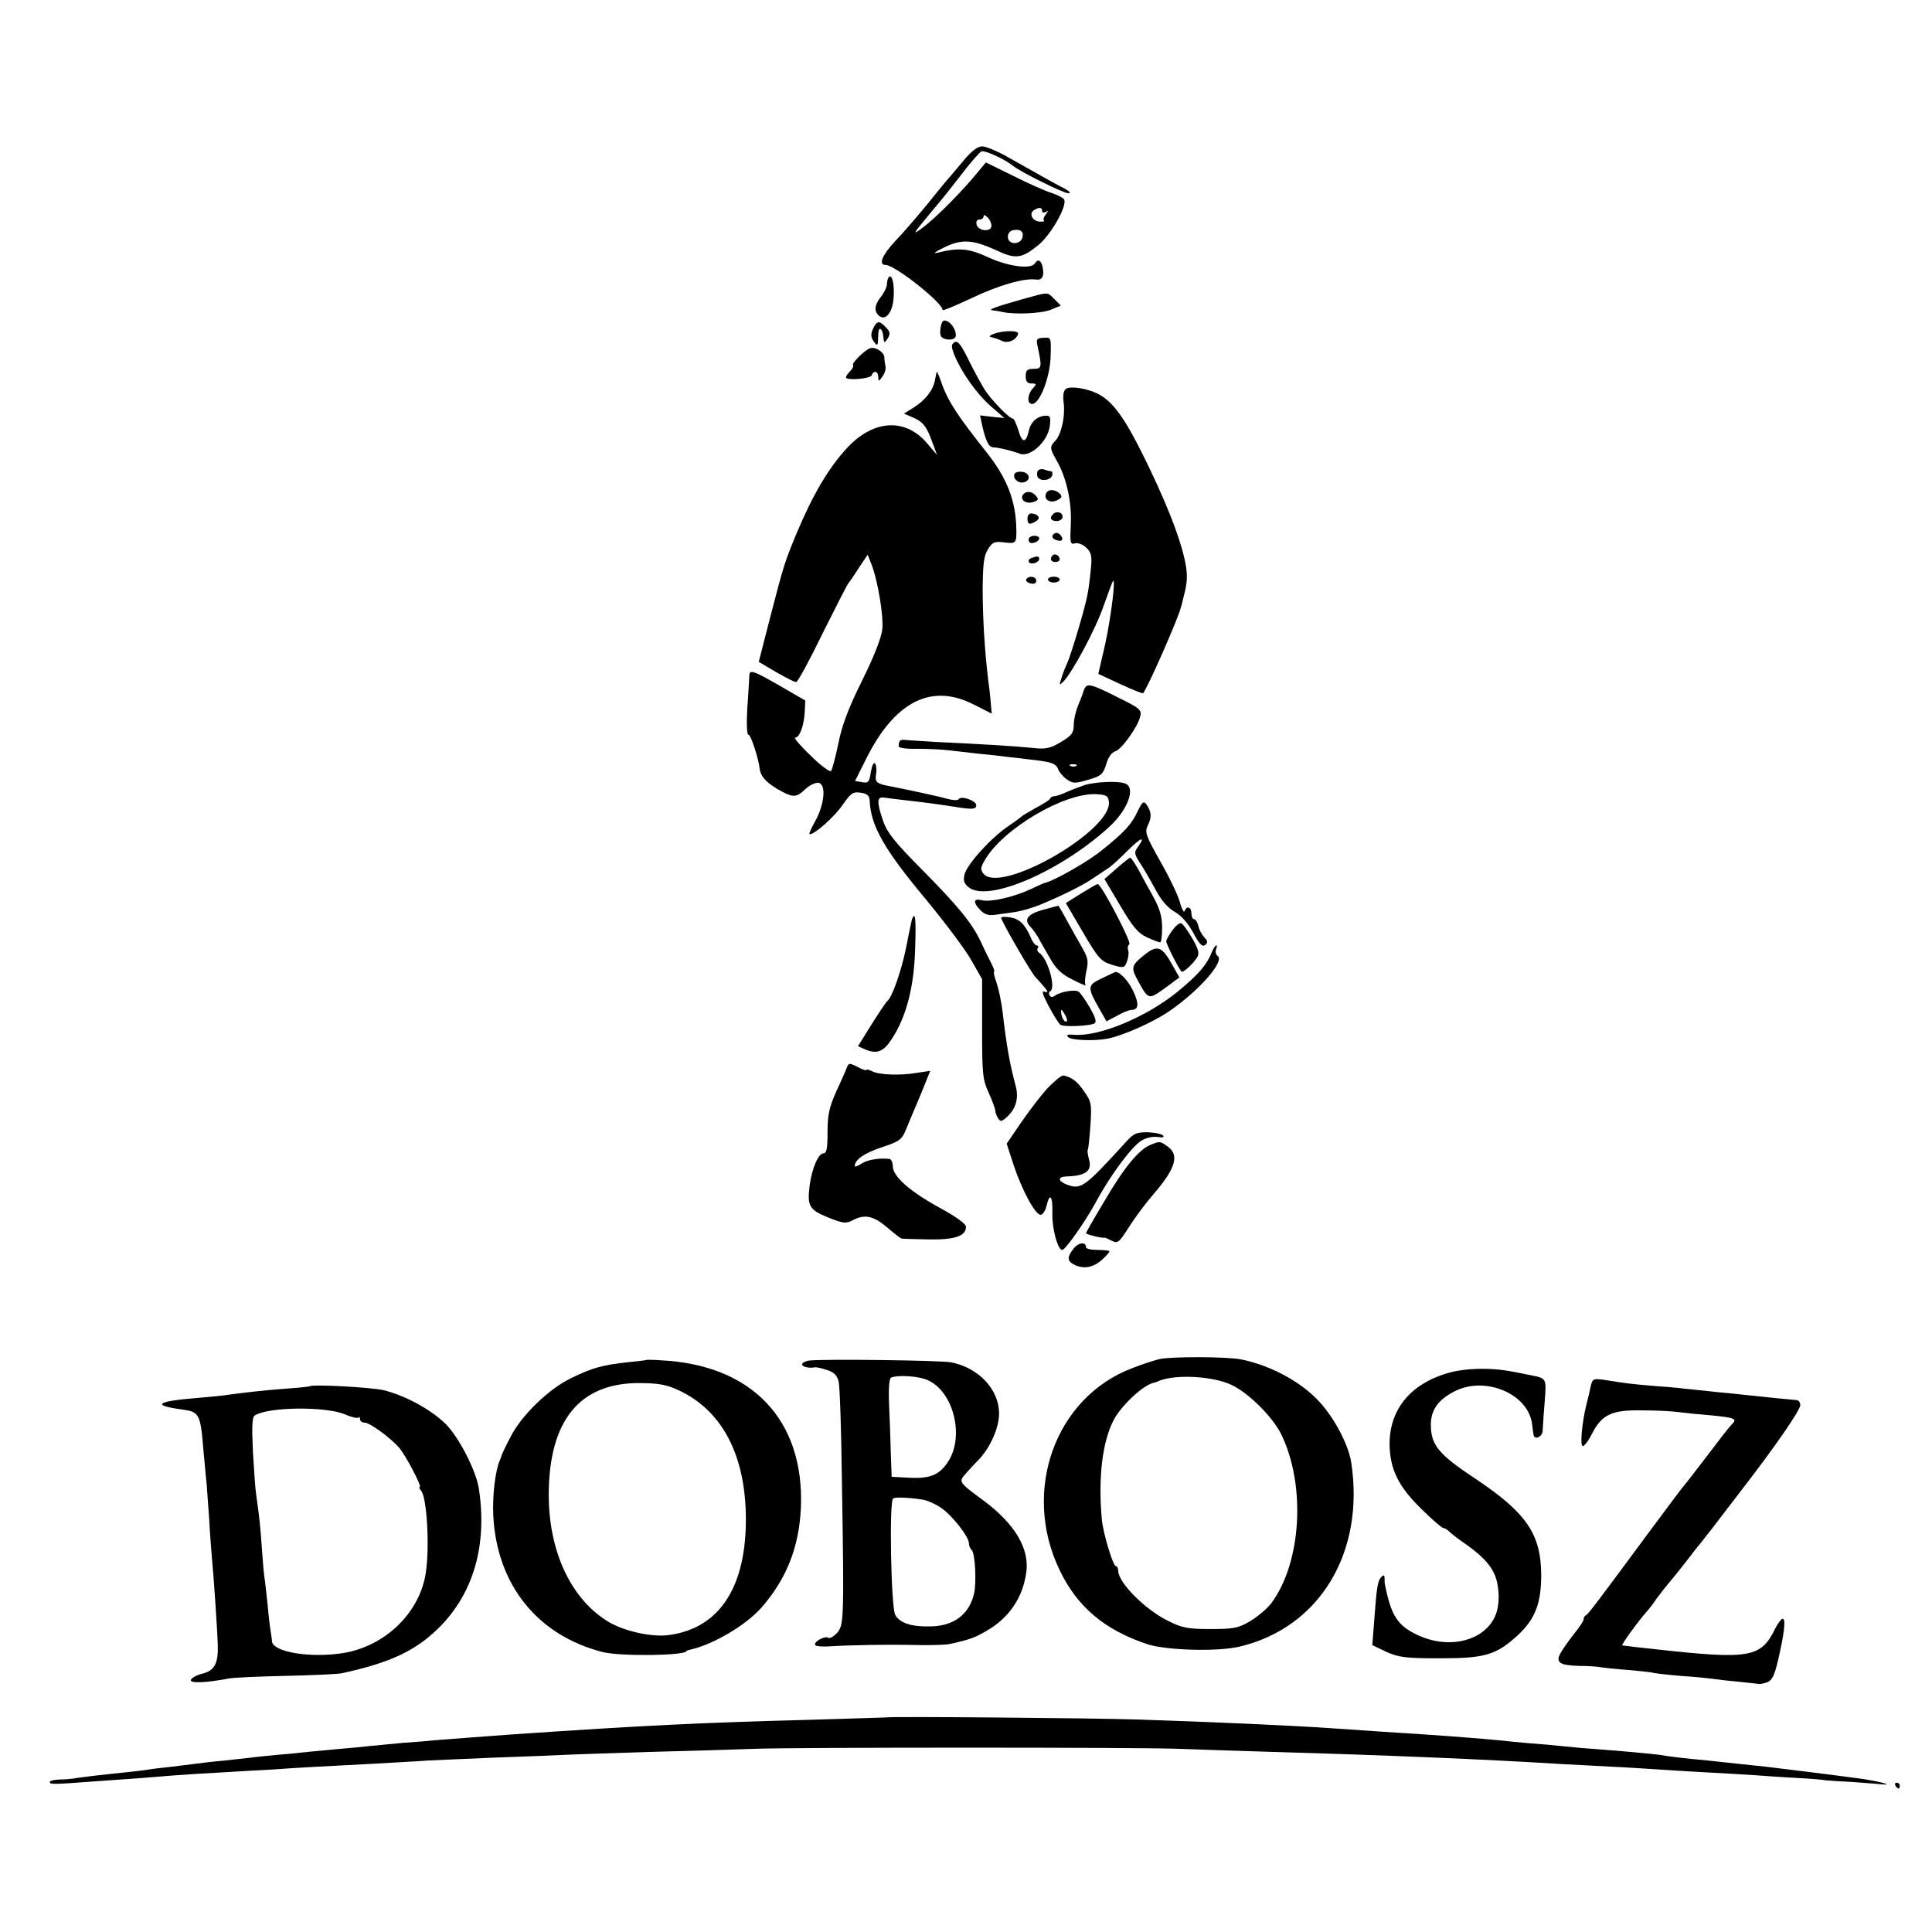 <?xml version="1.0" standalone="no"?>
<!DOCTYPE svg PUBLIC "-//W3C//DTD SVG 20010904//EN"
 "http://www.w3.org/TR/2001/REC-SVG-20010904/DTD/svg10.dtd">
<svg version="1.0" xmlns="http://www.w3.org/2000/svg"
 width="660pt" height="660pt" viewBox="0 0 660 660"
 preserveAspectRatio="xMidYMid meet">
<g transform="translate(0,660) scale(0.1,-0.1)"
fill="#000000" stroke="none">
<path d="M3294 6054 c-22 -26 -44 -52 -49 -58 -6 -6 -40 -47 -75 -91 -36 -44
-86 -102 -113 -130 -43 -46 -57 -80 -32 -80 32 0 195 -129 195 -154 0 -4 44
15 98 40 91 44 182 70 221 64 21 -3 29 11 23 41 -5 25 -16 31 -27 14 -13 -21
-92 -10 -159 21 -67 31 -101 34 -176 15 -14 -3 -3 5 24 18 60 30 98 28 177 -8
68 -32 88 -30 144 15 44 34 103 138 90 158 -3 5 -22 15 -43 22 -20 6 -79 32
-130 58 l-94 46 -46 -55 c-58 -67 -137 -145 -177 -173 -26 -19 -24 -14 15 33
25 30 47 57 50 60 3 3 34 42 69 87 34 45 68 84 74 86 12 4 78 -26 107 -49 27
-22 173 -94 189 -94 10 0 7 5 -9 14 -26 13 -74 40 -193 107 -38 22 -79 39 -92
39 -15 0 -36 -16 -61 -46z m266 -175 c0 -5 6 -7 13 -3 9 6 9 5 0 -8 -7 -8 -10
-18 -7 -21 4 -3 -3 -5 -15 -4 -24 2 -37 27 -19 39 18 11 28 10 28 -3z m-173
-50 c0 -23 -45 -19 -51 4 -2 10 1 17 10 17 8 0 14 5 14 11 0 6 5 5 13 -3 8 -7
14 -21 14 -29z m106 -40 c-7 -26 -48 -26 -50 0 -1 11 6 21 15 24 27 6 40 -3
35 -24z"/>
<path d="M3037 5654 c-4 -4 -7 -15 -7 -24 0 -10 -9 -29 -20 -43 -23 -29 -25
-50 -7 -66 21 -17 44 8 49 54 5 45 -3 90 -15 79z"/>
<path d="M3500 5580 c-102 -29 -126 -38 -110 -40 8 -1 24 -3 35 -6 44 -9 133
-5 165 8 l34 14 -22 22 c-25 25 -18 25 -102 2z"/>
<path d="M3214 5486 c-3 -14 -3 -30 1 -35 7 -12 38 -15 47 -5 10 10 -4 44 -23
55 -15 8 -20 5 -25 -15z"/>
<path d="M2982 5476 c-8 -18 -7 -28 3 -43 13 -17 14 -15 15 16 0 19 3 31 8 27
7 -7 8 -11 11 -38 1 -9 4 -8 11 2 13 20 12 26 -6 44 -21 22 -29 20 -42 -8z"/>
<path d="M3394 5459 c-11 -4 -16 -8 -11 -10 17 -4 23 -6 41 -14 20 -9 47 3 54
24 4 13 -51 13 -84 0z"/>
<path d="M3545 5415 c15 -70 14 -75 -14 -75 -22 0 -27 -5 -27 -25 0 -18 5 -25
20 -25 17 0 18 -2 4 -17 -19 -22 -20 -53 -2 -53 26 0 61 91 63 161 2 67 2 67
-24 65 -24 -1 -26 -4 -20 -31z"/>
<path d="M3261 5431 c-12 -8 -12 -14 -1 -43 24 -59 76 -133 124 -175 l47 -41
-41 4 -42 5 7 -33 c12 -53 22 -75 37 -76 21 -1 66 -12 92 -22 35 -13 94 40
102 93 4 30 2 37 -11 37 -30 0 -53 -20 -60 -50 -10 -45 -23 -45 -36 0 -7 22
-15 40 -19 40 -12 0 -76 66 -97 100 -12 20 -37 65 -55 102 -25 51 -36 65 -47
59z"/>
<path d="M2941 5388 c-18 -16 -30 -32 -27 -35 3 -3 -1 -12 -9 -20 -8 -8 -15
-18 -15 -22 0 -12 84 -5 88 7 6 18 22 14 22 -5 1 -17 2 -17 14 0 8 10 13 26
11 35 -2 9 -4 24 -4 33 -1 9 -11 20 -24 26 -19 9 -28 6 -56 -19z"/>
<path d="M3200 5330 c-1 -3 -3 -15 -6 -28 -6 -35 -33 -69 -71 -93 l-35 -22 28
-12 c37 -15 50 -32 69 -86 l16 -43 -36 42 c-74 85 -182 78 -271 -18 -64 -69
-117 -159 -174 -295 -40 -97 -42 -103 -90 -288 l-38 -148 22 -13 c53 -32 98
-56 106 -56 5 0 46 75 91 168 46 92 85 169 89 172 3 3 18 25 34 50 l30 45 12
-30 c22 -54 43 -179 38 -225 -3 -28 -28 -93 -69 -175 -47 -95 -69 -153 -81
-215 -10 -47 -21 -89 -25 -94 -4 -4 -36 19 -70 53 -35 33 -58 61 -53 61 15 0
30 38 33 86 l2 41 -78 45 c-100 58 -113 62 -113 40 -1 -9 -3 -59 -7 -109 -3
-55 -2 -93 4 -93 8 0 34 -80 38 -115 3 -26 20 -46 60 -70 54 -31 64 -31 96 -1
15 14 35 23 45 22 27 -5 21 -73 -11 -131 -14 -25 -23 -45 -19 -45 18 0 86 61
113 101 28 40 35 45 61 41 22 -3 30 -10 31 -26 3 -86 49 -167 190 -336 66 -80
137 -174 157 -210 l37 -65 0 -170 c0 -155 2 -174 23 -219 12 -27 22 -54 22
-60 0 -6 4 -17 9 -25 8 -13 12 -13 26 -1 35 29 47 67 34 113 -20 75 -31 137
-44 251 -4 32 -13 76 -20 97 -8 22 -12 39 -9 39 3 0 -1 12 -9 28 -8 15 -24 48
-36 74 -30 64 -77 122 -207 253 -86 87 -113 120 -127 160 -23 68 -22 85 6 80
12 -2 45 -6 72 -9 80 -9 127 -16 165 -22 62 -10 75 -9 75 5 0 16 -52 34 -60
21 -3 -5 -20 -4 -38 1 -28 8 -139 32 -206 45 -37 7 -43 14 -38 40 2 12 1 28
-3 35 -5 7 -11 -5 -15 -28 -5 -35 -9 -39 -30 -35 l-24 4 39 78 c98 195 223
257 367 183 l61 -31 -3 31 c-1 18 -5 55 -9 82 -13 112 -19 216 -19 316 1 85 4
111 19 134 15 24 22 26 56 22 38 -5 41 -2 40 43 -1 99 -32 178 -105 269 -93
117 -127 169 -147 223 -10 29 -19 51 -20 48z"/>
<path d="M3642 5272 c-9 -6 -12 -23 -8 -51 5 -47 -9 -107 -30 -128 -18 -19
-18 -25 5 -65 34 -58 53 -144 49 -220 -3 -63 -2 -69 15 -64 11 2 27 -4 39 -16
17 -17 19 -28 14 -77 -3 -31 -8 -68 -11 -82 -8 -45 -55 -202 -69 -234 -8 -16
-17 -41 -21 -55 -7 -21 -6 -22 7 -9 31 31 111 180 138 259 16 45 30 83 32 85
10 11 -6 -119 -26 -213 l-24 -104 75 -35 c41 -19 76 -33 78 -31 15 17 120 255
129 293 2 6 6 21 9 35 15 55 15 81 2 137 -20 84 -67 200 -140 348 -64 129
-104 184 -155 210 -36 18 -92 27 -108 17z"/>
<path d="M3545 4991 c-3 -6 -3 -15 0 -21 9 -15 42 -12 49 5 3 8 1 15 -3 15 -5
0 -16 3 -24 6 -8 3 -18 1 -22 -5z"/>
<path d="M3467 4983 c-10 -15 10 -35 29 -31 26 5 24 32 -3 36 -11 2 -23 -1
-26 -5z"/>
<path d="M3573 4913 c-8 -21 17 -34 40 -21 14 7 16 13 8 21 -17 17 -42 17 -48
0z"/>
<path d="M3494 4909 c-10 -17 12 -32 36 -24 17 5 19 10 9 21 -14 17 -35 18
-45 3z"/>
<path d="M3510 4829 c0 -21 8 -23 30 -9 16 10 8 23 -15 26 -9 1 -15 -6 -15
-17z"/>
<path d="M3597 4843 c-13 -12 -7 -23 13 -23 11 0 20 7 20 15 0 15 -21 21 -33
8z"/>
<path d="M3596 4771 c-3 -5 1 -12 10 -15 20 -8 29 -1 19 13 -8 13 -22 14 -29
2z"/>
<path d="M3517 4764 c-4 -4 -4 -10 -1 -15 6 -10 34 0 34 12 0 10 -24 12 -33 3z"/>
<path d="M3596 4703 c-11 -11 -6 -23 9 -23 8 0 15 4 15 9 0 13 -16 22 -24 14z"/>
<path d="M3522 4693 c-6 -2 -10 -9 -7 -13 7 -11 35 -2 35 11 0 10 -8 10 -28 2z"/>
<path d="M3506 4621 c-3 -5 3 -11 14 -14 13 -3 20 0 20 9 0 15 -26 19 -34 5z"/>
<path d="M3580 4620 c0 -5 9 -10 20 -10 11 0 20 5 20 10 0 6 -9 10 -20 10 -11
0 -20 -4 -20 -10z"/>
<path d="M3703 4243 c-3 -10 -12 -34 -20 -53 -8 -19 -15 -49 -15 -67 0 -27 -7
-36 -44 -58 -37 -22 -52 -25 -96 -20 -59 6 -190 14 -324 20 -49 3 -98 6 -109
7 -20 3 -25 -2 -25 -22 0 -5 28 -9 63 -8 34 0 82 -2 107 -5 25 -3 72 -8 105
-12 33 -3 78 -8 100 -11 22 -2 60 -7 85 -10 63 -7 78 -13 85 -32 3 -9 16 -25
29 -34 21 -15 28 -15 73 -2 45 13 51 19 62 53 6 23 19 41 30 44 21 5 77 82 86
119 6 23 0 28 -77 66 -93 47 -106 50 -115 25z m-26 -259 c-3 -3 -12 -4 -19 -1
-8 3 -5 6 6 6 11 1 17 -2 13 -5z"/>
<path d="M3705 3918 c-16 -6 -44 -16 -62 -24 -17 -8 -36 -14 -41 -14 -6 0 -12
-3 -14 -7 -1 -5 -23 -19 -48 -32 -25 -14 -47 -27 -50 -30 -3 -3 -24 -19 -48
-35 -58 -40 -138 -128 -147 -163 -5 -21 -2 -31 14 -44 65 -53 312 53 479 205
66 60 94 138 54 150 -26 9 -101 5 -137 -6z m83 -56 c14 -98 -369 -318 -428
-247 -11 14 -11 21 5 48 62 106 270 229 380 224 34 -2 41 -6 43 -25z"/>
<path d="M3887 3830 c-21 -46 -45 -72 -121 -133 -45 -38 -163 -105 -196 -113
-3 0 -25 -10 -50 -22 -58 -27 -138 -45 -167 -37 -28 7 -30 -8 -3 -35 15 -15
28 -19 57 -14 21 3 47 6 58 8 26 4 64 15 90 26 79 33 140 64 172 85 21 14 47
31 57 38 11 6 41 34 68 61 46 46 64 52 34 11 -12 -17 -11 -23 9 -54 13 -20 37
-61 53 -91 19 -36 42 -62 65 -75 22 -12 45 -38 63 -71 21 -40 32 -50 41 -42
10 8 9 13 -2 25 -8 8 -18 25 -21 39 -3 13 -10 24 -15 24 -5 0 -9 9 -9 20 0 22
-16 27 -23 8 -2 -7 -10 6 -16 29 -6 23 -36 86 -67 140 -50 89 -54 100 -43 123
14 28 13 46 -4 71 -10 14 -14 11 -30 -21z"/>
<path d="M3814 3633 l-41 -36 54 -91 c43 -73 61 -94 91 -108 20 -9 40 -17 45
-17 4 -1 7 22 7 50 0 38 -8 65 -31 107 -18 32 -41 74 -52 95 -12 20 -23 37
-26 37 -3 0 -24 -17 -47 -37z"/>
<path d="M3692 3547 l-51 -32 58 -99 c54 -92 62 -100 100 -112 40 -12 43 -11
51 12 5 13 7 30 4 38 -3 8 -1 17 4 20 9 6 -96 206 -108 206 -3 0 -29 -15 -58
-33z"/>
<path d="M3563 3492 c-54 -15 -67 -34 -42 -59 6 -6 16 -20 23 -31 6 -11 24
-43 41 -72 22 -40 41 -58 80 -77 27 -14 47 -22 44 -19 -4 4 -3 25 2 48 8 34 6
46 -15 82 -13 22 -36 64 -51 91 -15 28 -28 50 -29 51 0 0 -25 -6 -53 -14z"/>
<path d="M3115 3458 c-2 -7 -11 -51 -20 -97 -16 -79 -48 -169 -64 -181 -4 -3
-28 -39 -54 -80 l-46 -74 27 -12 c38 -15 60 -7 88 36 49 74 76 175 80 303 4
106 1 139 -11 105z"/>
<path d="M3420 3465 c0 -11 107 -196 119 -205 3 -3 15 -16 26 -29 16 -19 17
-23 4 -19 -12 5 -8 -8 14 -50 17 -32 35 -60 40 -63 11 -8 101 -4 116 5 8 5 3
21 -16 54 -15 26 -32 50 -38 54 -12 9 -65 0 -82 -14 -7 -5 -13 -5 -17 1 -4 5
-3 12 2 15 20 12 -9 113 -38 131 -6 4 -8 11 -5 16 4 5 2 9 -3 9 -5 0 -15 12
-21 28 -20 45 -38 63 -70 68 -17 3 -31 2 -31 -1z m220 -335 c6 -11 7 -20 2
-20 -6 0 -12 9 -15 20 -3 11 -3 20 -1 20 2 0 8 -9 14 -20z"/>
<path d="M4005 3422 c-11 -15 -20 -31 -21 -37 -1 -8 40 -90 52 -104 5 -6 44
30 55 51 7 12 1 30 -19 64 -15 26 -32 49 -37 50 -6 2 -19 -9 -30 -24z"/>
<path d="M4140 3348 c-17 -44 -46 -77 -115 -134 -107 -88 -270 -156 -356 -149
-21 2 -28 0 -20 -8 11 -11 90 -14 136 -5 53 11 152 55 207 92 103 70 195 174
167 191 -5 4 -8 13 -5 21 9 24 -4 16 -14 -8z"/>
<path d="M3902 3332 c-38 -32 -39 -39 -11 -89 32 -58 34 -58 88 -19 l50 37
-21 37 c-40 73 -54 77 -106 34z"/>
<path d="M3762 3257 c-48 -23 -48 -30 -6 -104 l24 -42 36 19 c19 11 41 20 49
20 25 0 27 20 6 65 -17 36 -49 69 -63 64 -2 -1 -22 -11 -46 -22z"/>
<path d="M2891 2948 c-5 -13 -22 -50 -37 -83 -21 -48 -27 -75 -27 -132 0 -56
-3 -73 -14 -73 -17 0 -39 -50 -47 -109 -9 -70 -2 -84 63 -110 53 -21 61 -22
87 -8 40 20 69 13 117 -28 22 -19 43 -35 46 -36 3 -1 44 -2 91 -3 90 -2 130
11 130 43 0 10 -33 34 -88 64 -104 57 -162 108 -162 143 0 13 -6 25 -12 25
-34 4 -75 -3 -95 -16 -13 -9 -23 -12 -23 -8 1 22 33 44 93 64 58 19 68 26 81
58 8 20 31 74 50 119 l34 84 -46 -7 c-59 -10 -130 -7 -154 6 -10 5 -18 7 -18
4 0 -3 -14 1 -30 10 -29 15 -31 15 -39 -7z"/>
<path d="M3576 2880 c-24 -27 -64 -80 -90 -118 l-47 -69 24 -74 c30 -89 74
-169 92 -169 7 0 16 14 20 30 11 49 22 34 20 -27 -1 -52 19 -124 34 -123 11 1
78 96 114 162 48 90 120 187 154 210 17 11 39 16 57 14 19 -3 25 -1 19 5 -6 6
-30 10 -54 11 -38 0 -47 -4 -78 -39 -134 -147 -148 -157 -193 -141 -34 12 -37
28 -5 29 66 2 89 19 77 59 -4 16 -6 30 -4 32 2 2 6 40 9 83 5 73 3 82 -21 116
-24 35 -41 48 -71 55 -7 1 -32 -20 -57 -46z"/>
<path d="M3930 2689 c-39 -16 -90 -77 -157 -192 -35 -58 -63 -107 -63 -110 0
-4 57 -18 63 -15 1 1 12 -4 24 -10 21 -11 25 -8 59 45 20 32 58 83 84 113 77
89 90 135 48 164 -26 18 -25 18 -58 5z"/>
<path d="M3667 2334 c-22 -29 -22 -41 2 -54 31 -16 64 -11 94 15 15 13 27 27
27 30 0 3 -18 5 -40 5 -22 0 -40 4 -40 9 0 20 -26 17 -43 -5z"/>
<path d="M3960 1957 c-19 -5 -60 -18 -90 -30 -265 -99 -381 -420 -250 -691 60
-126 155 -205 300 -253 64 -21 241 -26 315 -8 273 65 428 321 381 629 -10 65
-64 164 -120 219 -63 63 -162 114 -256 133 -47 10 -245 10 -280 1z m249 -89
c58 -28 139 -109 168 -168 85 -175 69 -440 -35 -578 -14 -18 -46 -45 -71 -60
-41 -24 -56 -27 -136 -27 -78 0 -97 4 -145 28 -79 39 -170 131 -170 171 0 9
-4 16 -8 16 -10 0 -44 114 -48 160 -13 142 2 266 41 340 27 50 99 117 135 126
3 0 12 3 20 7 58 23 186 16 249 -15z"/>
<path d="M2207 1954 c-1 -1 -27 -4 -57 -7 -91 -10 -123 -18 -199 -55 -76 -36
-170 -128 -206 -199 -17 -32 -30 -60 -31 -63 0 -3 -4 -12 -7 -20 -15 -34 -25
-119 -22 -185 11 -237 150 -412 375 -469 62 -15 285 -12 285 4 0 1 7 3 15 5
78 18 188 83 241 143 86 98 129 207 135 342 12 299 -167 488 -479 503 -26 2
-49 2 -50 1z m123 -109 c140 -71 216 -219 218 -428 2 -240 -91 -381 -266 -403
-60 -7 -156 15 -209 49 -130 82 -205 254 -198 457 8 242 117 362 325 355 59
-1 86 -8 130 -30z"/>
<path d="M2763 1952 c-13 -2 -23 -8 -23 -13 0 -8 23 -14 44 -10 4 1 23 -3 41
-9 25 -8 35 -19 40 -40 4 -16 9 -168 11 -337 8 -483 7 -496 -18 -523 -11 -11
-23 -18 -28 -15 -13 8 -52 -14 -45 -25 3 -4 26 -6 53 -4 55 4 204 7 312 4 41
0 84 1 95 4 68 15 84 21 122 43 79 44 127 114 139 202 11 81 -39 165 -145 244
-89 66 -87 64 -60 95 13 15 32 35 41 44 41 42 71 111 71 159 0 82 -69 156
-163 175 -35 7 -445 12 -487 6z m409 -68 c86 -41 123 -191 67 -277 -30 -46
-61 -59 -135 -55 l-58 3 -3 85 c-1 47 -4 122 -6 167 -2 52 1 84 7 87 25 10 98
5 128 -10z m-20 -407 c15 -2 44 -15 63 -28 38 -26 95 -99 95 -121 0 -8 4 -18
10 -24 11 -11 16 -106 8 -146 -16 -72 -68 -112 -147 -114 -66 -2 -108 11 -123
40 -14 26 -21 388 -7 397 9 5 48 4 101 -4z"/>
<path d="M4941 1908 c-125 -38 -194 -125 -194 -241 1 -87 31 -147 111 -224 35
-35 68 -63 73 -63 4 0 14 -6 21 -13 7 -7 29 -24 48 -37 59 -41 88 -71 104
-105 18 -37 21 -101 6 -140 -34 -89 -157 -122 -266 -71 -70 32 -92 67 -113
174 -1 1 -1 10 -1 19 0 12 -3 14 -10 7 -14 -14 -17 -35 -25 -144 l-7 -90 48
-23 c43 -19 66 -22 184 -22 151 0 190 11 262 76 62 57 83 110 83 209 -1 141
-51 213 -230 332 -119 79 -146 111 -147 178 -1 52 24 88 81 117 105 54 253 -9
265 -113 2 -16 4 -32 5 -36 3 -19 31 -6 31 15 1 12 3 57 7 99 6 84 8 79 -58
92 -8 2 -30 6 -51 10 -73 15 -166 13 -227 -6z"/>
<path d="M5434 1864 c-3 -16 -10 -45 -15 -64 -15 -61 -22 -140 -12 -140 6 0
20 19 32 43 33 65 68 81 171 79 47 0 103 -3 125 -6 22 -3 72 -8 110 -11 82 -8
90 -12 72 -30 -8 -7 -47 -58 -88 -112 -41 -54 -77 -100 -80 -103 -3 -3 -52
-68 -109 -145 -187 -253 -215 -290 -222 -293 -5 -2 -8 -8 -8 -14 0 -5 -15 -28
-34 -51 -18 -23 -39 -53 -46 -66 -16 -31 -1 -40 65 -42 28 0 59 -2 70 -4 11
-2 56 -7 99 -10 44 -4 82 -8 85 -10 4 -1 44 -6 91 -10 47 -3 96 -8 110 -10 14
-2 54 -7 90 -10 35 -4 67 -7 70 -8 3 0 15 2 27 6 16 6 25 23 37 75 22 94 27
142 16 142 -5 0 -16 -15 -25 -32 -49 -101 -85 -108 -410 -72 -49 5 -107 12
-113 13 -5 1 52 80 83 115 6 6 22 27 35 46 14 19 32 42 40 51 8 9 33 40 55 68
22 29 47 61 55 70 8 10 26 33 40 51 14 18 57 74 95 124 117 151 205 278 205
296 0 9 -6 17 -12 17 -15 1 -126 12 -178 18 -19 2 -64 7 -100 10 -36 4 -83 9
-105 11 -22 3 -67 7 -100 9 -74 6 -107 10 -167 20 -46 7 -47 6 -54 -21z"/>
<path d="M1057 1864 c-1 -1 -38 -5 -82 -8 -78 -6 -129 -12 -190 -20 -16 -3
-68 -8 -115 -12 -136 -11 -153 -25 -48 -39 59 -8 63 -15 73 -140 4 -38 8 -90
11 -115 2 -25 6 -81 9 -125 2 -44 7 -102 9 -128 5 -49 18 -235 20 -297 2 -61
-11 -87 -51 -97 -20 -5 -38 -14 -41 -22 -4 -12 51 -10 130 5 14 3 102 7 195 9
92 2 178 6 191 9 166 36 252 77 331 155 119 118 166 283 137 475 -9 61 -68
176 -114 222 -50 49 -138 97 -212 115 -45 10 -244 21 -253 13z m120 -95 c22
-10 44 -15 47 -12 3 4 6 1 6 -5 0 -7 7 -12 16 -12 17 0 86 -50 117 -85 22 -25
80 -135 71 -135 -4 0 -1 -6 5 -13 19 -24 29 -187 16 -277 -19 -137 -137 -253
-282 -277 -111 -18 -241 3 -244 40 0 6 -2 21 -4 32 -2 11 -7 49 -10 85 -4 36
-8 76 -10 90 -3 14 -7 61 -10 105 -5 73 -8 107 -20 190 -3 17 -7 82 -11 146
-4 88 -3 119 7 124 46 29 239 31 306 4z"/>
<path d="M3027 733 c-1 0 -117 -4 -257 -8 -376 -10 -566 -19 -1020 -50 -54 -4
-231 -17 -265 -20 -16 -2 -66 -6 -110 -9 -44 -4 -96 -9 -115 -11 -19 -2 -66
-7 -105 -10 -38 -4 -90 -8 -115 -11 -25 -3 -67 -7 -95 -9 -27 -3 -66 -6 -85
-9 -19 -2 -64 -7 -100 -11 -36 -3 -76 -8 -90 -10 -14 -2 -50 -6 -80 -10 -30
-3 -73 -8 -95 -12 -22 -3 -53 -6 -70 -8 -50 -5 -159 -17 -175 -21 -8 -1 -30
-3 -47 -3 -18 -1 -33 -4 -33 -9 0 -8 13 -8 145 2 44 3 114 8 155 11 41 3 98 8
125 10 28 2 100 7 160 10 61 4 139 8 175 10 78 6 195 12 350 20 63 4 147 8
185 11 39 2 142 6 230 10 88 3 192 7 230 9 39 2 169 6 290 10 121 3 288 8 370
11 164 5 1283 5 1435 0 52 -2 203 -7 335 -11 381 -11 719 -25 975 -41 47 -2
123 -7 170 -9 47 -2 123 -7 170 -10 47 -3 121 -8 165 -10 44 -2 121 -7 170
-10 50 -4 119 -8 155 -10 36 -2 65 -5 65 -5 0 -1 25 -3 55 -5 30 -1 84 -5 120
-8 49 -5 57 -4 30 3 -19 5 -53 11 -75 14 -22 3 -98 13 -170 22 -71 9 -141 17
-155 19 -57 6 -144 15 -197 21 -76 7 -129 13 -162 19 -23 3 -112 12 -221 20
-19 1 -66 5 -103 9 -38 4 -94 9 -125 11 -32 3 -77 7 -102 10 -51 5 -165 14
-255 20 -80 5 -202 13 -300 20 -141 10 -405 22 -680 31 -161 5 -854 11 -858 7z"/>
<path d="M6475 500 c3 -5 8 -10 11 -10 2 0 4 5 4 10 0 6 -5 10 -11 10 -5 0 -7
-4 -4 -10z"/>
</g>
</svg>
